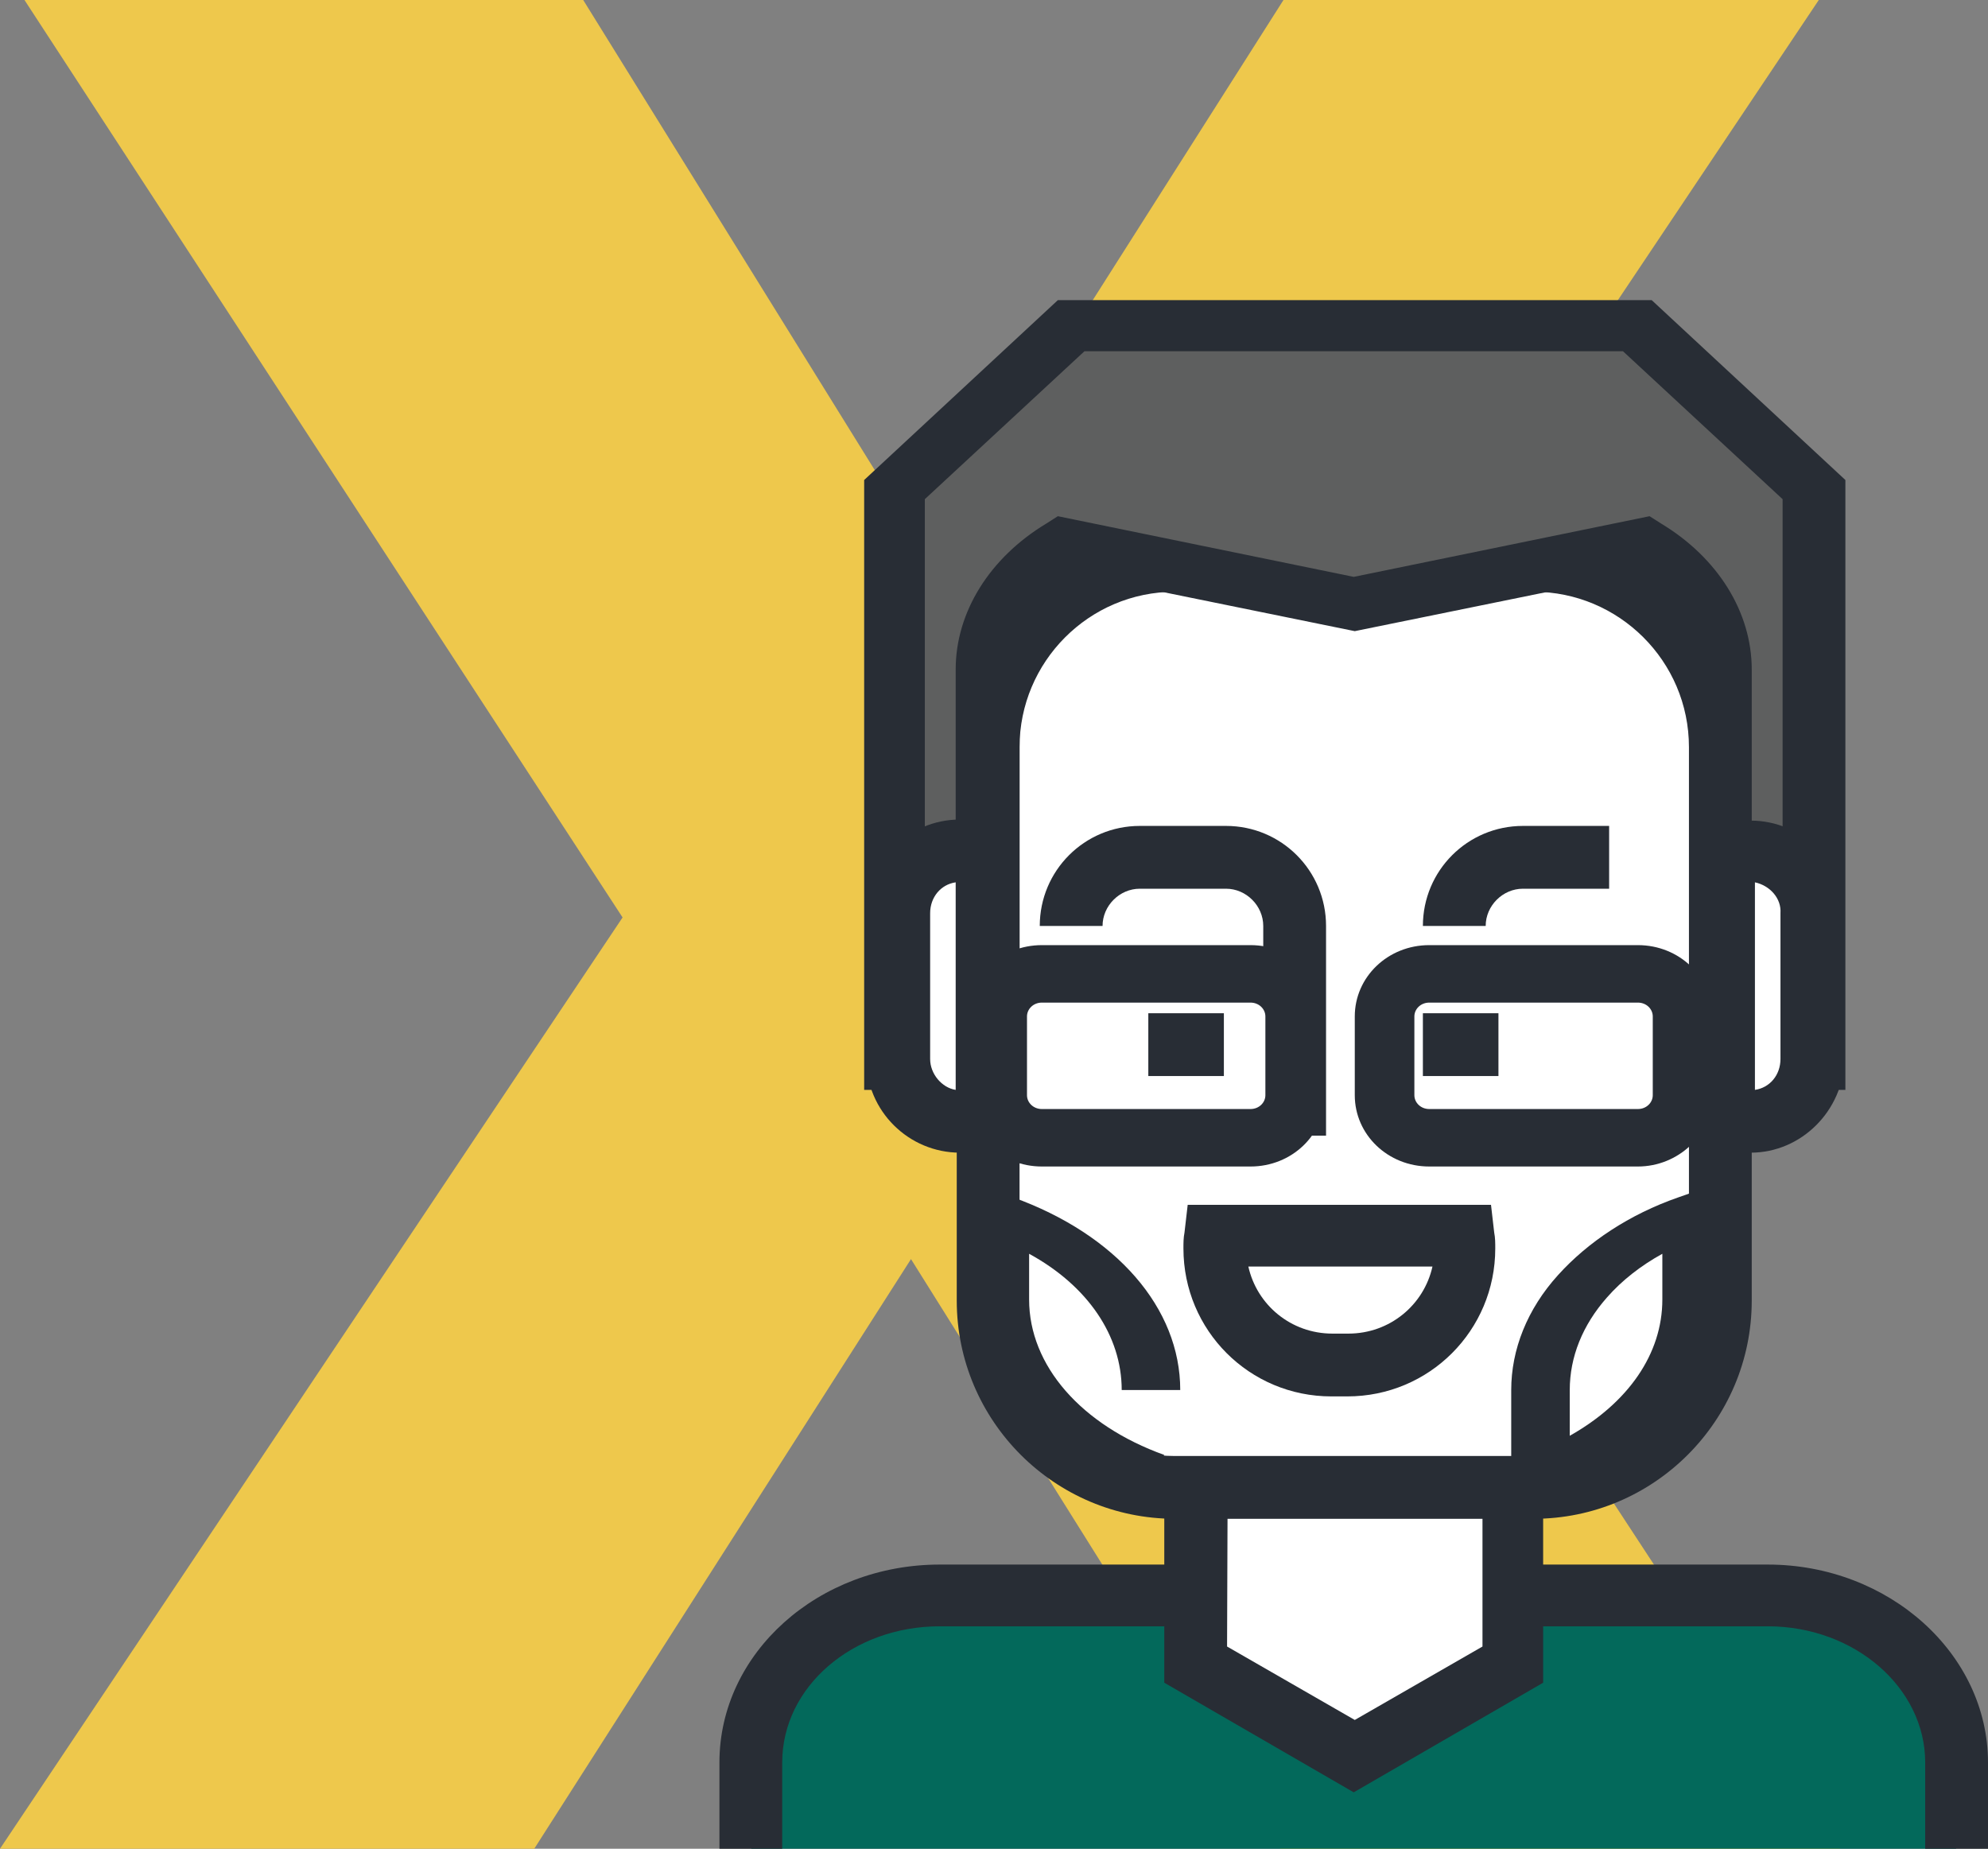 <svg enable-background="new 0 0 186.8 173.7" viewBox="0 0 186.8 173.7" xmlns="http://www.w3.org/2000/svg"><rect x="0" y="0" width="186.8" height="173.7" fill="#808080" stroke="none"/><path d="m172.9 173.7h-52.6l-34.7-55.4-35.4 55.4h-50.2l58.5-87.5-56.2-86.2h52.5l32.5 52.4 33.3-52.4h50.3l-56.5 84.4z" fill="#eec84c"/><path d="m70.6 173.7v-8.1c0-8.7 7.9-15.7 17.7-15.7h77.8c9.8 0 17.7 7 17.7 15.7v8.1" fill="#03695b"/><path d="m186.8 173.7h-5.9v-8.1c0-7-6.6-12.8-14.8-12.8h-77.8c-8.2 0-14.8 5.7-14.8 12.8v8.1h-5.9v-8.1c0-10.3 9.3-18.6 20.7-18.6h77.8c11.4 0 20.7 8.4 20.7 18.6z" fill="#282d35"/><path d="m142.1 156.4-14.9 8.6-14.9-8.6v-32.5h14.9 14.9z" fill="#fff"/><path d="m127.2 168.4-17.8-10.3v-37.1h35.6v37.1zm-11.9-13.7 12 6.9 12-6.9v-27.9h-23.9z" fill="#282d35"/><path d="m161.6 122.2c0 9.7-7.9 17.6-17.6 17.6h-33.7c-9.7 0-17.6-7.9-17.6-17.6v-52c0-9.7 7.9-17.6 17.6-17.6h33.7c9.7 0 17.6 7.9 17.6 17.6z" fill="#fff"/><path d="m144.1 142.7h-33.7c-11.3 0-20.5-9.2-20.5-20.5v-52c0-11.3 9.2-20.5 20.5-20.5h33.7c11.3 0 20.5 9.2 20.5 20.5v52c0 11.3-9.2 20.5-20.5 20.5zm-33.7-87.1c-8.1 0-14.6 6.6-14.6 14.6v52c0 8.1 6.6 14.6 14.6 14.6h33.7c8.1 0 14.6-6.6 14.6-14.6v-52c0-8.1-6.6-14.6-14.6-14.6z" fill="#282d35"/><path d="m153.8 30.6h-53.2l-16.6 15.4v53.9h8.8v-37c0-4.8 2.9-9.1 7.3-11.8l27.1 5.6 27.1-5.6c4.4 2.6 7.3 6.9 7.3 11.8v37h8.8v-53.9z" fill="#5e5f5f"/><g fill="#282d35"><path d="m173.4 102.4h-14.6v-39.4c0-3.5-1.9-6.8-5-9.1l-26.5 5.4-26.5-5.4c-3.2 2.3-5 5.6-5 9.1v39.4h-14.6v-57.3l18.2-16.9h55.8l18.2 16.9zm-8.8-4.9h2.9v-50.6l-15-13.9h-50.6l-15 13.9v50.6h2.9v-34.6c0-5.4 3.2-10.5 8.5-13.7l1.1-.7 27.8 5.7 27.8-5.7 1.1.7c5.3 3.2 8.5 8.3 8.5 13.7z"/><path d="m124.6 106.7h-5.9v-19.7c0-1.9-1.6-3.5-3.5-3.5h-8.1c-1.9 0-3.5 1.6-3.5 3.5h-5.9c0-5.2 4.2-9.4 9.4-9.4h8.1c5.2 0 9.4 4.2 9.4 9.4z"/><path d="m139.6 87h-5.9c0-5.2 4.2-9.4 9.4-9.4h8.1v5.9h-8.1c-1.9 0-3.5 1.6-3.5 3.5z"/><path d="m126.6 131.2h-1.5c-7.7 0-13.9-6.2-13.9-13.9 0-.5 0-1 .1-1.5l.3-2.6h28.5l.3 2.6c.1.5.1 1 .1 1.5 0 7.7-6.2 13.9-13.9 13.9zm-9.3-12.2c.8 3.6 4 6.3 7.9 6.3h1.5c3.9 0 7.1-2.7 7.9-6.3z"/></g><path d="m158.1 102.9c0 2.2-1.9 4-4.2 4h-19.6c-2.3 0-4.2-1.8-4.2-4v-7.4c0-2.2 1.9-4 4.2-4h19.6c2.3 0 4.2 1.8 4.2 4z" fill="#fff"/><path d="m153.9 109.6h-19.6c-3.9 0-7-3-7-6.7v-7.4c0-3.7 3.1-6.7 7-6.7h19.6c3.9 0 7 3 7 6.7v7.4c0 3.7-3.2 6.7-7 6.7zm-19.6-15.4c-.8 0-1.4.6-1.4 1.3v7.4c0 .7.6 1.3 1.4 1.3h19.6c.8 0 1.4-.6 1.4-1.3v-7.4c0-.7-.6-1.3-1.4-1.3z" fill="#282d35"/><path d="m121.7 102.9c0 2.2-1.9 4-4.2 4h-19.6c-2.3 0-4.2-1.8-4.2-4v-7.4c0-2.2 1.9-4 4.2-4h19.6c2.3 0 4.2 1.8 4.2 4z" fill="#fff"/><path d="m117.5 109.6h-19.6c-3.9 0-7-3-7-6.7v-7.4c0-3.7 3.1-6.7 7-6.7h19.6c3.9 0 7 3 7 6.7v7.4c0 3.7-3.1 6.7-7 6.7zm-19.6-15.4c-.8 0-1.4.6-1.4 1.3v7.4c0 .7.6 1.3 1.4 1.3h19.6c.8 0 1.4-.6 1.4-1.3v-7.4c0-.7-.6-1.3-1.4-1.3z" fill="#282d35"/><path d="m107.9 95.2h7.1v5.9h-7.1z" fill="#282d35"/><path d="m133.7 95.2h7.1v5.9h-7.1z" fill="#282d35"/><path d="m92.7 80h-2.4c-3.2 0-5.9 2.6-5.9 5.9v13.7c0 3.2 2.6 5.9 5.9 5.9h2.4z" fill="#fff"/><path d="m95.6 108.3h-5.4c-4.8 0-8.8-3.9-8.8-8.8v-13.7c0-4.8 3.9-8.8 8.8-8.8h5.4zm-5.8-25.4c-1.4.2-2.4 1.4-2.4 2.9v13.7c0 1.4 1.1 2.7 2.4 2.9z" fill="#282d35"/><path d="m162 105.3h2.4c3.2 0 5.9-2.6 5.9-5.9v-13.7c0-3.2-2.6-5.9-5.9-5.9h-2.4z" fill="#fff"/><path d="m164.5 108.3h-5.4v-31.2h5.4c4.8 0 8.8 3.9 8.8 8.8v13.7c-.1 4.7-4 8.7-8.8 8.7zm.4-25.4v19.5c1.4-.2 2.4-1.4 2.4-2.9v-13.7c.1-1.4-1-2.6-2.4-2.9z" fill="#282d35"/><path d="m144.7 138.4c8.4-3 14.2-9.2 14.2-16.4v-7.8c-4.2 1.5-7.8 3.8-10.3 6.6s-3.9 6.2-3.9 9.8z" fill="#fff"/><path d="m142 141.6v-11c0-3.8 1.5-7.6 4.4-10.8 2.8-3.1 6.7-5.7 11.3-7.3l4-1.4v11c0 7.7-6 14.7-15.7 18.1zm14.2-23.8c-2 1.1-3.8 2.5-5.2 4.1-2.3 2.6-3.5 5.6-3.5 8.7v4.3c5.5-3.1 8.7-7.7 8.7-12.8z" fill="#282d35"/><path d="m108.1 138.4c-8.4-3-14.2-9.2-14.2-16.4v-7.8c8.4 3 14.2 9.2 14.2 16.4" fill="#fff"/><path d="m106.9 140.2c-9.7-3.5-15.7-10.4-15.7-18.1v-11l4 1.4c9.7 3.5 15.7 10.4 15.7 18.1h-5.5c0-5.1-3.2-9.8-8.7-12.8v4.3c0 6.2 4.9 11.8 12.7 14.6z" fill="#282d35"/></svg>